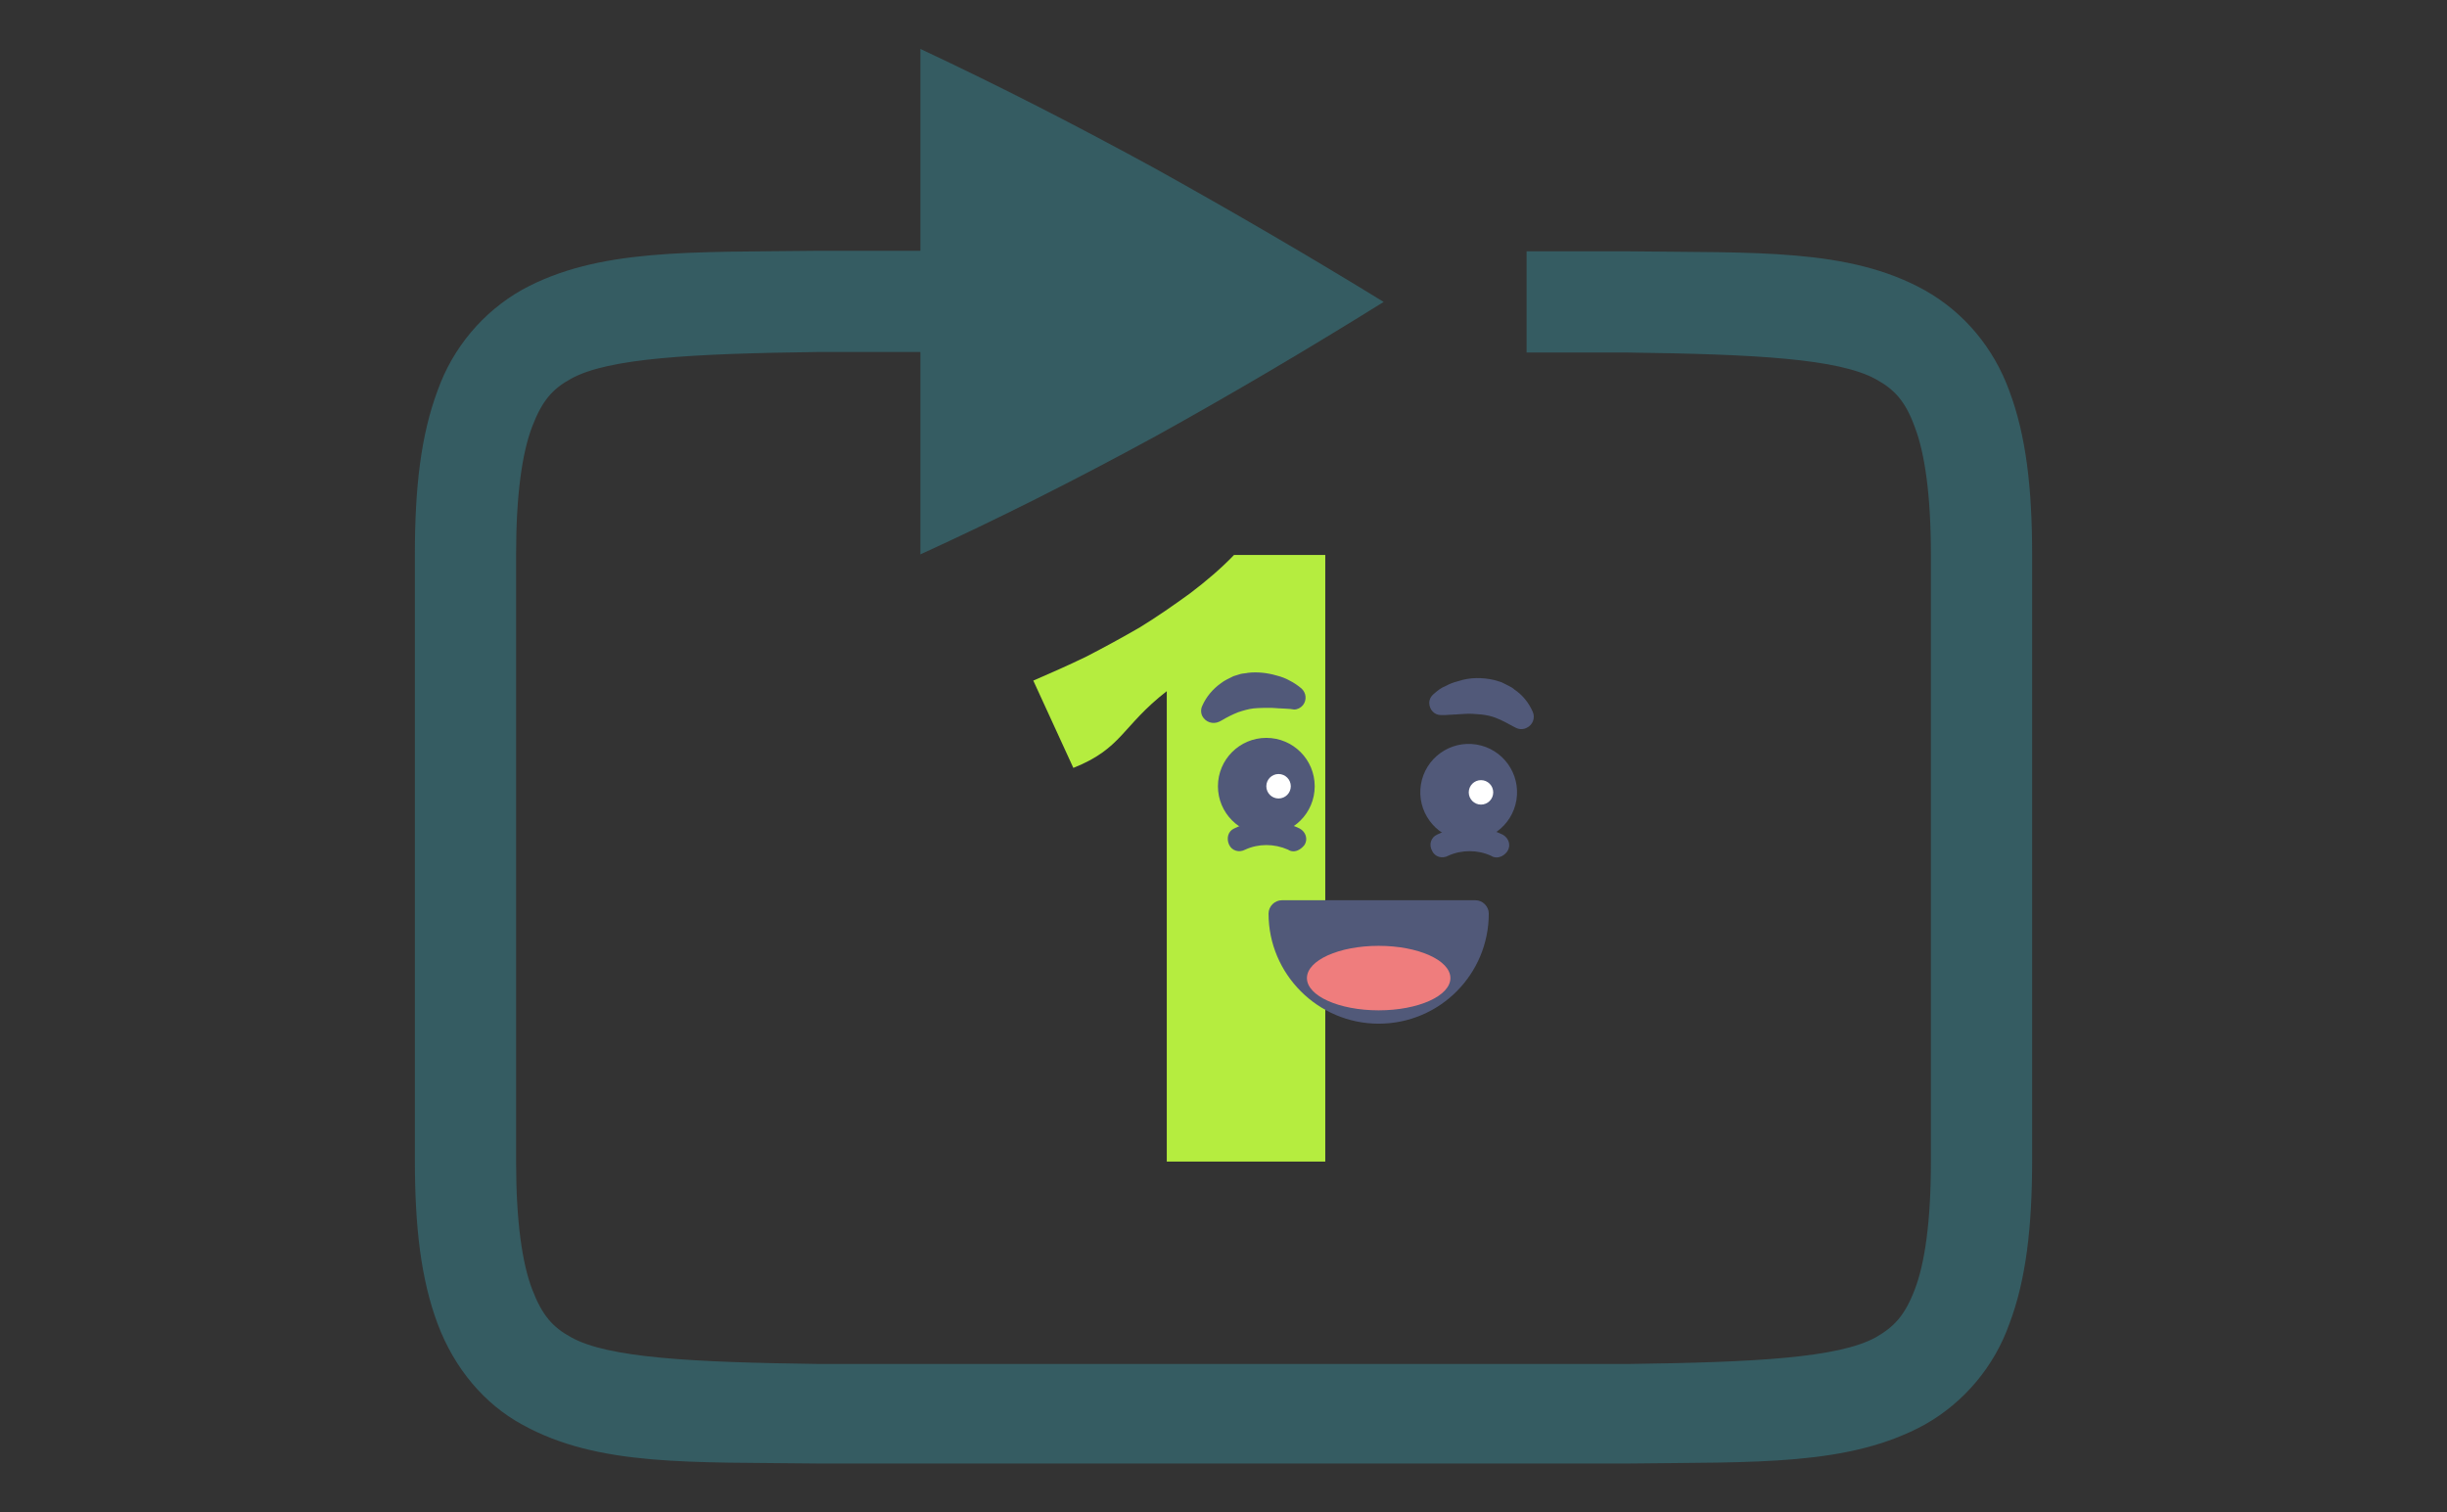<svg xmlns="http://www.w3.org/2000/svg" xmlns:xlink="http://www.w3.org/1999/xlink" id="Layer_1" x="0px" y="0px" viewBox="0 0 440 272" style="enable-background:new 0 0 440 272;" xml:space="preserve"><rect x="0" y="0" width="440" height="272" fill="#333333" stroke="none"/><style type="text/css">	.st0{fill:#B5ED3F;}	.st1{fill:#D8EBFB;}	.st2{fill:#FFFFFF;}	.st3{fill:#355C62;}	.st4{fill:#515979;}	.st5{fill:none;}	.st6{fill:#EF7D7D;}</style><path class="st0" d="M0,0"></path><path class="st0" d="M0,0"></path><path class="st1" d="M0,0"></path><path class="st1" d="M0,0"></path><path class="st0" d="M0,0"></path><path class="st0" d="M0,0"></path><path class="st2" d="M0,0"></path><path class="st2" d="M0,0"></path><g>	<g>		<path class="st3" d="M147.2,45.1c-22.9,0.3-39.6-0.5-53.3,7c-7.1,4-12.5,10.5-15.2,18.1c-3,8-4.1,17.4-4.1,29.4v109.1   c0,12,1.1,21.4,4.1,29.4c3,8,8.4,14.4,15.2,18.1c13.7,7.6,30.4,6.7,53.3,7h145.6c22.9-0.3,39.6,0.5,53.3-7   c7.1-4,12.5-10.5,15.2-18.1c3-7.9,4.1-17.4,4.1-29.4V99.7c0-12-1.1-21.4-4.1-29.4c-2.8-7.7-8.1-14.1-15.2-18.1   c-13.7-7.6-30.4-6.7-53.3-7h-18.3v18.2h18.2c22.9,0.3,37.9,1.1,44.6,4.8c3.3,1.8,5.3,3.9,7,8.6c1.8,4.7,2.9,12.2,2.9,23v109.1   c0,10.8-1.1,18.3-2.9,23c-1.8,4.7-3.7,6.7-7,8.6c-6.7,3.7-21.7,4.5-44.6,4.8H147.3c-22.9-0.3-38-1.1-44.6-4.8   c-3.3-1.8-5.2-3.9-7-8.6c-1.8-4.7-2.9-12.2-2.9-23V99.7c0-10.8,1.1-18.3,2.9-23s3.7-6.8,7-8.6c6.7-3.7,21.7-4.5,44.6-4.8h45.4   V45.1H147.2L147.2,45.1z"></path>		<path class="st3" d="M165.5,8.8l0,90.9c13.8-6.3,27.9-13.4,42.2-21.2c13.9-7.7,27.6-15.8,41.1-24.2c-13.2-8.1-26.9-16.1-41.1-24   C193.8,22.7,179.8,15.5,165.5,8.8z"></path>		<path class="st0" d="M185.8,122.4c3-1.3,6.2-2.7,9.5-4.3c3.3-1.7,6.6-3.5,9.7-5.3c3.1-1.9,6.1-4,9-6.1c2.9-2.2,5.6-4.5,7.9-6.9   h16.4v109.1h-28.5v-84.6c-8.1,6.3-8,10.3-16.8,13.8L185.8,122.4z"></path>	</g>	<path class="st4" d="M269.1,154.2c-0.4,0-0.7-0.1-1-0.3c-2.4-1.1-5.3-1.1-7.7,0c-1.1,0.6-2.4,0.2-2.9-0.9c-0.6-1.1-0.2-2.4,0.9-2.9  l0,0c3.7-1.8,8.1-1.8,11.8,0c1.1,0.6,1.5,1.9,0.9,2.9C270.6,153.8,269.8,154.2,269.1,154.2z"></path>			<ellipse transform="matrix(0.16 -0.987 0.987 0.16 81.166 380.449)" class="st4" cx="264.2" cy="142.5" rx="8.7" ry="8.7"></ellipse>	<circle class="st2" cx="266.3" cy="142.5" r="2.2"></circle>	<path class="st4" d="M257.8,124.8c0.7-0.6,1.3-1.1,2.1-1.4c0.7-0.4,1.5-0.7,2.3-0.9c2.1-0.7,4.3-0.7,6.5-0.2  c0.4,0.1,0.9,0.3,1.3,0.4c0.4,0.2,0.8,0.4,1.2,0.6c0.4,0.2,0.8,0.4,1.1,0.7c1.5,1,2.6,2.4,3.3,4c0.5,1.1,0,2.4-1.1,2.9  c-0.6,0.3-1.3,0.3-1.9,0l-0.4-0.2c-0.9-0.5-2-1.1-3-1.5c-0.9-0.4-1.9-0.6-2.8-0.7c-1.1-0.1-2.1-0.2-3.2-0.1c-0.6,0-1.1,0.1-1.7,0.1  s-1.2,0.1-1.7,0.1h-0.7c-1.2,0-2.1-1-2.1-2.2l0,0C257,125.8,257.3,125.2,257.8,124.8z"></path>	<path class="st4" d="M232.6,153.1c-0.4,0-0.7-0.1-1-0.3c-2.5-1.1-5.3-1.1-7.7,0c-1.1,0.6-2.4,0.2-2.9-0.9s-0.2-2.4,0.9-2.9  c3.7-1.8,8.1-1.8,11.8,0c1.1,0.6,1.5,1.9,0.9,2.9C234.1,152.6,233.3,153.1,232.6,153.1z"></path>	<circle class="st4" cx="227.7" cy="141.4" r="8.7"></circle>	<circle class="st2" cx="229.9" cy="141.4" r="2.2"></circle>	<path class="st4" d="M232,127.5c-0.5,0-1.1-0.1-1.7-0.1c-0.6,0-1.1-0.1-1.7-0.1c-1.1,0-2.1,0-3.2,0.1c-0.9,0.1-1.9,0.4-2.8,0.7  c-1,0.4-2,0.9-3,1.5l-0.4,0.2c-1.1,0.5-2.4,0.1-3-1l0,0c-0.3-0.6-0.3-1.3,0-1.9c0.7-1.6,1.9-3,3.3-4c0.4-0.3,0.7-0.5,1.1-0.7  c0.4-0.2,0.8-0.4,1.2-0.6c0.4-0.1,0.9-0.3,1.3-0.4c0.4-0.1,0.9-0.1,1.3-0.2c1.7-0.2,3.5,0,5.2,0.5c0.8,0.2,1.6,0.5,2.3,0.9  c0.8,0.4,1.5,0.9,2.1,1.4c0.9,0.8,1,2.1,0.3,3l0,0c-0.4,0.5-1,0.8-1.6,0.8L232,127.5z"></path>	<path class="st4" d="M247.9,184.1c-10.9,0-19.8-8.9-19.8-19.8c0-1.3,1.1-2.4,2.4-2.4l0,0h34.8c1.3,0,2.4,1.1,2.4,2.4  C267.7,175.2,258.9,184.1,247.9,184.1z"></path>	<path class="st5" d="M265.3,164.3L265.3,164.3 M265.3,164.3c0.2,9.6-7.4,17.6-17,17.8c-9.6,0.2-17.6-7.4-17.8-17c0-0.3,0-0.5,0-0.8  L265.3,164.3L265.3,164.3z M265.3,159.4h-34.8c-2.7,0-4.8,2.2-4.8,4.8c0.2,12.3,10.4,22.1,22.6,21.9c11.9-0.2,21.6-9.8,21.8-21.7  v-0.2C270.1,161.6,268,159.4,265.3,159.4z"></path>	<ellipse class="st6" cx="247.9" cy="175.9" rx="12.9" ry="5.8"></ellipse></g></svg>